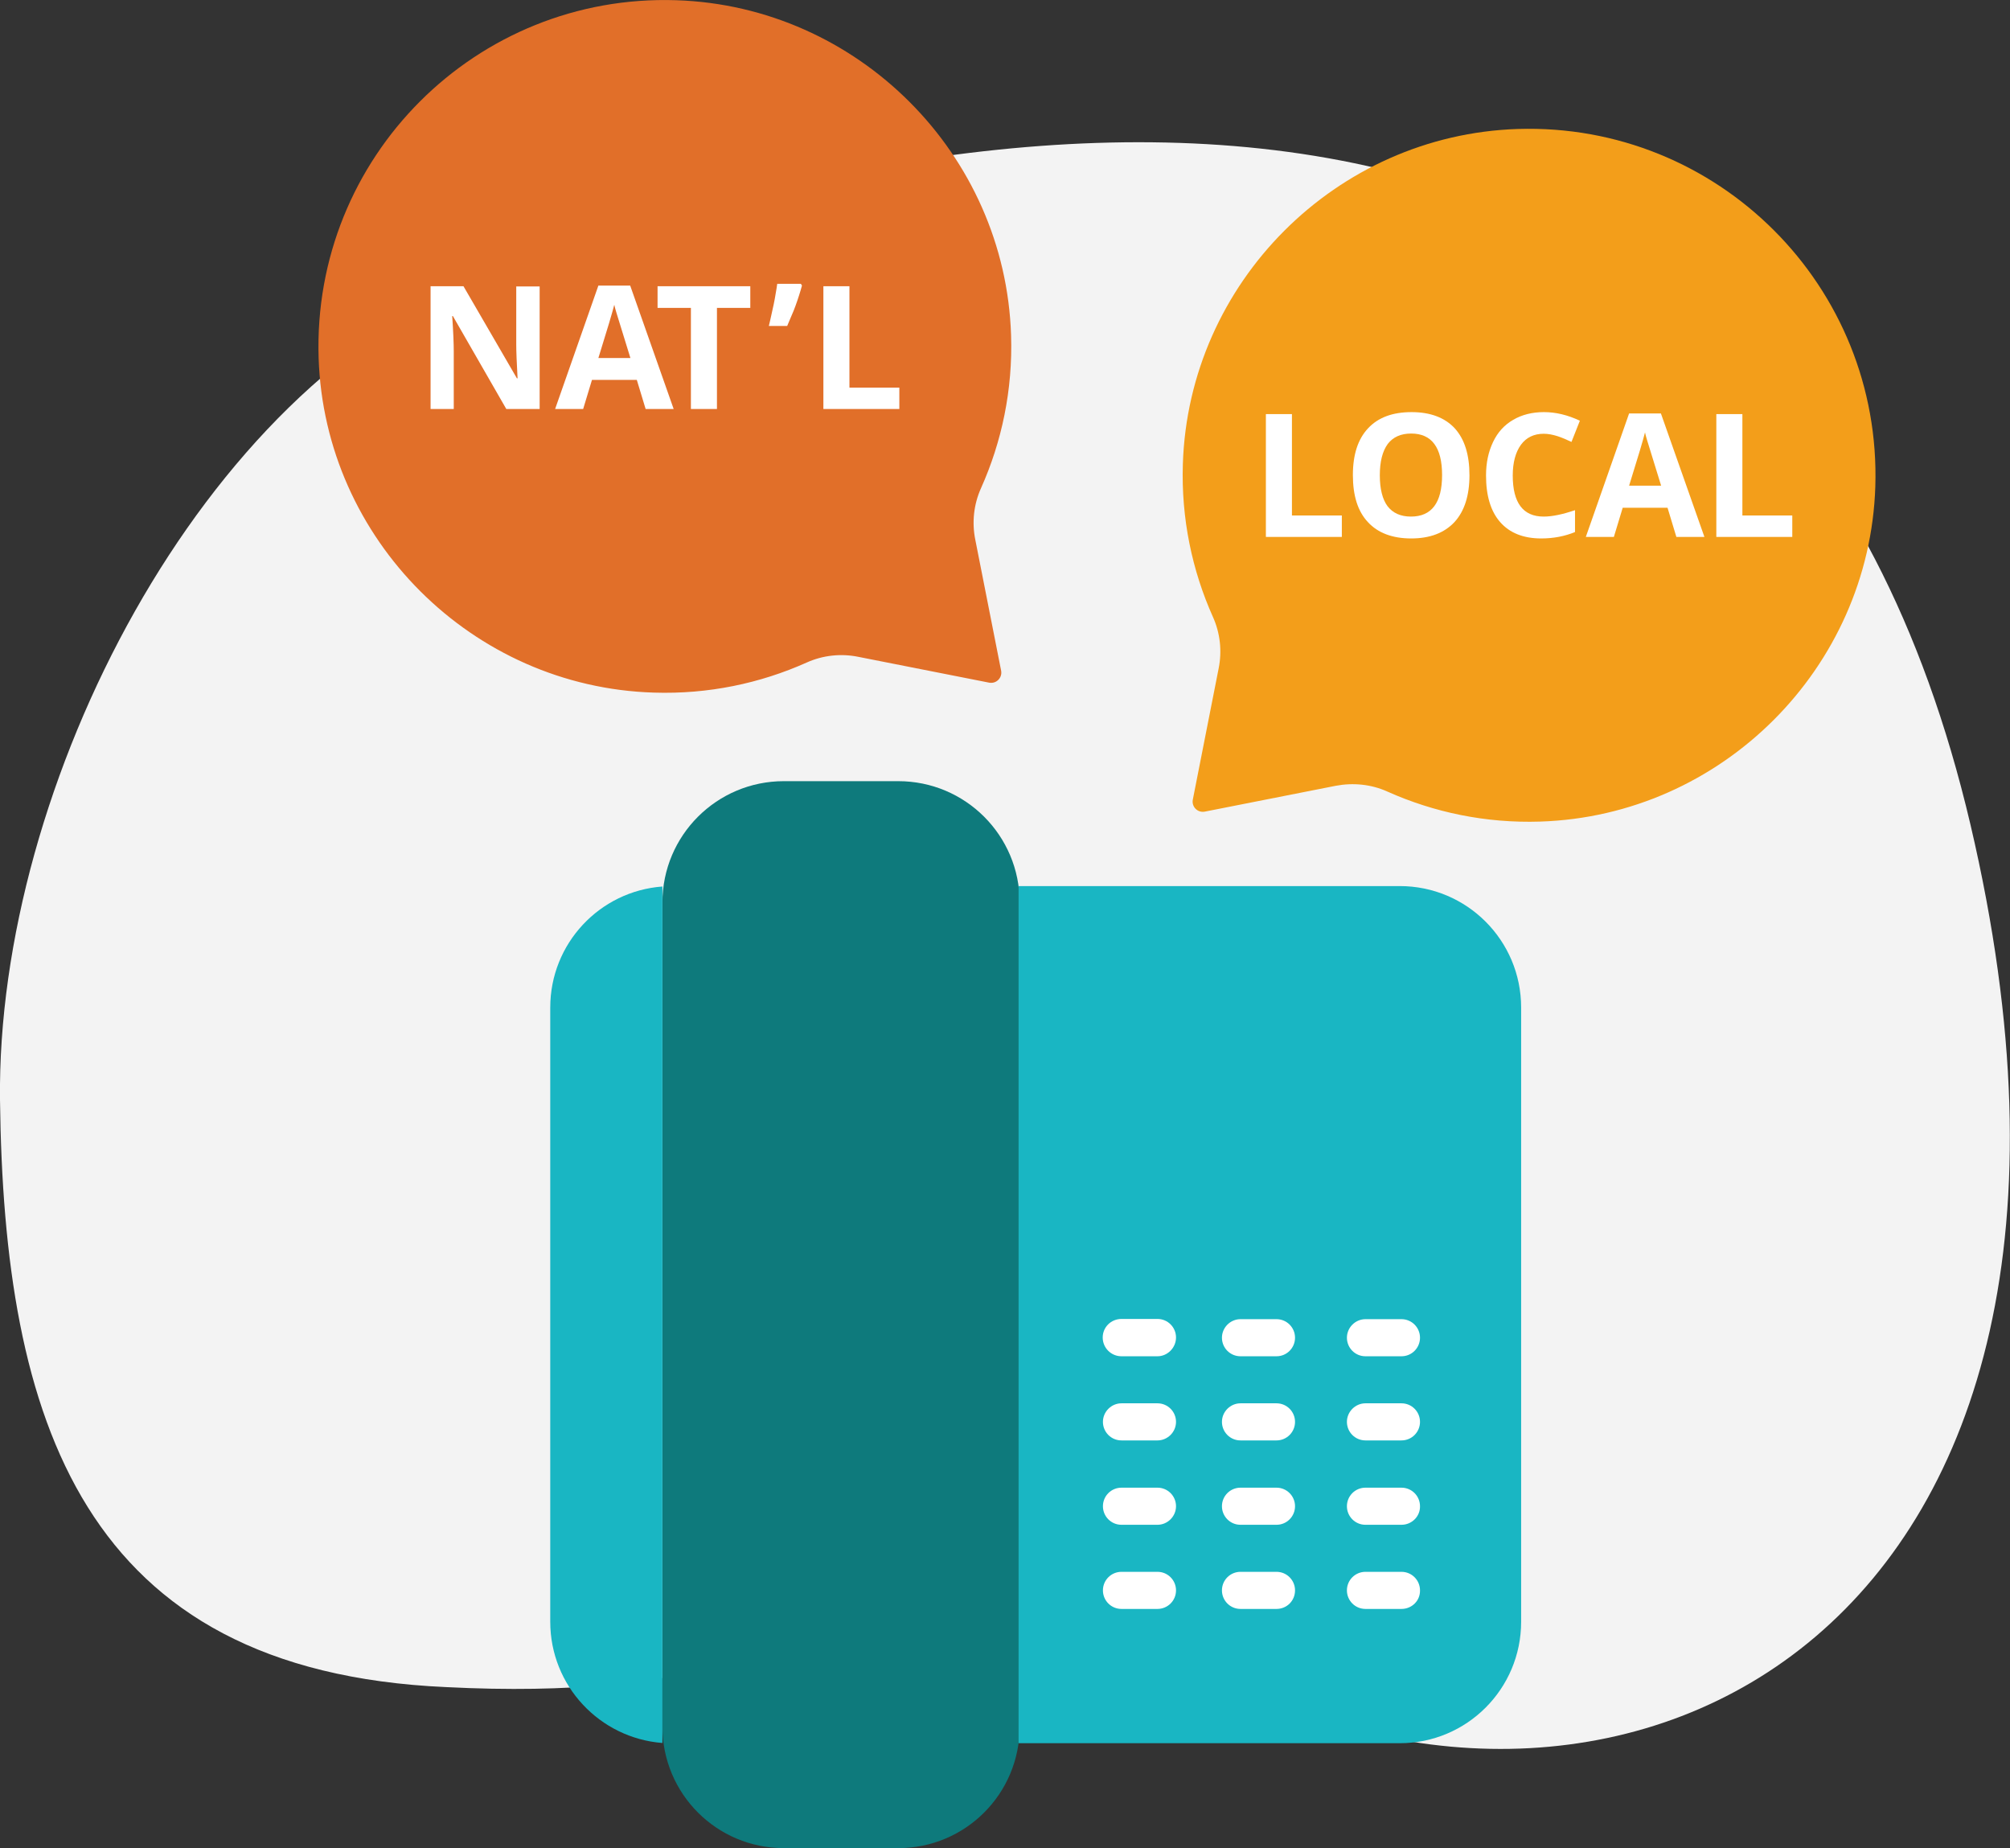 <?xml version="1.0" encoding="utf-8"?>
<!-- Generator: Adobe Illustrator 25.4.0, SVG Export Plug-In . SVG Version: 6.00 Build 0)  -->
<svg version="1.1" id="Layer_1" xmlns="http://www.w3.org/2000/svg" xmlns:xlink="http://www.w3.org/1999/xlink" x="0px" y="0px"
	 viewBox="0 0 910.3 836.8" style="enable-background:new 0 0 910.3 836.8;" xml:space="preserve">
<rect x="0" y="0" width="910.3" height="836.8" fill="#333333" stroke="none"/>
<style type="text/css">
	.st0{fill:#F3F3F3;}
	.st1{fill:#0E7A7C;}
	.st2{fill:#F39E1A;}
	.st3{fill:#19B6C3;}
	.st4{fill:#FFFFFF;}
	.st5{enable-background:new    ;}
	.st6{fill:#E16F29;}
</style>
<path id="Path_00000098219842683834894750000002319725369834350504_" class="st0" d="M218.8,126.1C91.6,174.5-1.6,355.5,0,497.9
	c1.7,144.6,36.9,258.7,202.1,266c230.3,11.7,163.7-106.4,347.5-6.3s429.1-16.3,342.8-384.2C806,5.6,475.1,28.4,218.8,126.1z"/>
<path id="Path_00000046328661768746104090000000381318750294011305_" class="st1" d="M461.8,781.8c0,30.4-24.6,55-55,55H355
	c-30.4,0-55-24.6-55-55V408.7c0-30.4,24.6-55,55-55h51.8c30.4,0,55,24.6,55,55V781.8z"/>
<path id="Path_00000105385358713668783770000012184143781892079268_" class="st2" d="M687.3,58.4c-82.2,2.7-149,69.6-151.6,151.7
	c-0.8,24.7,4.2,48.2,13.6,69.2c3.3,7.3,4.2,15.5,2.6,23.4l-11.7,59.4c-0.6,3.2,2.2,6,5.4,5.4l59.3-11.7c7.9-1.5,16.1-0.7,23.4,2.6
	c21,9.4,44.5,14.4,69.2,13.6c82.2-2.6,149.1-69.4,151.8-151.6C852.2,129.7,778,55.5,687.3,58.4z"/>
<path id="Path_00000013187155013000463080000016166044988718864300_" class="st3" d="M461.3,401.2h172.6c30.4,0,55,24.6,55,55v278.1
	c0,30.4-24.6,55-55,55H461.3"/>
<path id="Path_00000033356421805053804740000013402868694411151526_" class="st3" d="M300,789.2c-28.4-2.2-50.8-25.9-50.8-54.9
	V456.2c0-29,22.4-52.7,50.8-54.8"/>
<g>
	<path class="st4" d="M524.2,614.1h-16.3c-4.7,0-8.5-3.8-8.5-8.5s3.8-8.4,8.5-8.4h16.3c4.7,0,8.4,3.8,8.4,8.4
		S528.8,614.1,524.2,614.1z"/>
	<path class="st4" d="M524.2,652.2h-16.3c-4.7,0-8.4-3.8-8.4-8.4c0-4.6,3.8-8.4,8.4-8.4h16.3c4.7,0,8.4,3.8,8.4,8.4
		C532.6,648.4,528.8,652.2,524.2,652.2z"/>
	<path class="st4" d="M524.2,690.4h-16.3c-4.7,0-8.4-3.8-8.4-8.4c0-4.7,3.8-8.4,8.4-8.4h16.3c4.7,0,8.4,3.8,8.4,8.4
		C532.6,686.6,528.8,690.4,524.2,690.4z"/>
	<path class="st4" d="M524.2,728.5h-16.3c-4.7,0-8.4-3.8-8.4-8.4c0-4.7,3.8-8.4,8.4-8.4h16.3c4.7,0,8.4,3.8,8.4,8.4
		C532.6,724.8,528.8,728.5,524.2,728.5z"/>
</g>
<g transform="translate(54, 0)">
	<path class="st4" d="M524.1,614.1h-16.3c-4.7,0-8.4-3.8-8.4-8.4c0-4.6,3.8-8.4,8.4-8.4h16.3c4.7,0,8.4,3.8,8.4,8.4
		C532.5,610.3,528.8,614.1,524.1,614.1z"/>
	<path class="st4" d="M524.1,652.2h-16.3c-4.7,0-8.4-3.8-8.4-8.4c0-4.6,3.8-8.4,8.4-8.4h16.3c4.7,0,8.4,3.8,8.4,8.4
		C532.5,648.4,528.8,652.2,524.1,652.2z"/>
	<path class="st4" d="M524.1,690.4h-16.3c-4.7,0-8.4-3.8-8.4-8.4c0-4.7,3.8-8.4,8.4-8.4h16.3c4.7,0,8.4,3.8,8.4,8.4
		C532.5,686.6,528.8,690.4,524.1,690.4z"/>
	<path class="st4" d="M524.1,728.5h-16.3c-4.7,0-8.4-3.8-8.4-8.4c0-4.7,3.8-8.4,8.4-8.4h16.3c4.7,0,8.4,3.8,8.4,8.4
		C532.5,724.8,528.8,728.5,524.1,728.5z"/>
</g>
<g transform="translate(110, 0)">
	<path class="st4" d="M524.7,614.1h-16.3c-4.7,0-8.4-3.8-8.4-8.4c0-4.6,3.8-8.4,8.4-8.4h16.3c4.7,0,8.4,3.8,8.4,8.4
		C533.1,610.3,529.4,614.1,524.7,614.1z"/>
	<path class="st4" d="M524.7,652.2h-16.3c-4.7,0-8.4-3.8-8.4-8.4c0-4.6,3.8-8.4,8.4-8.4h16.3c4.7,0,8.4,3.8,8.4,8.4
		C533.1,648.4,529.4,652.2,524.7,652.2z"/>
	<path class="st4" d="M524.7,690.4h-16.3c-4.7,0-8.4-3.8-8.4-8.4c0-4.7,3.8-8.4,8.4-8.4h16.3c4.7,0,8.4,3.8,8.4,8.4
		C533.2,686.6,529.4,690.4,524.7,690.4z"/>
	<path class="st4" d="M524.7,728.5h-16.3c-4.7,0-8.4-3.8-8.4-8.4c0-4.7,3.8-8.4,8.4-8.4h16.3c4.7,0,8.4,3.8,8.4,8.4
		C533.2,724.8,529.4,728.5,524.7,728.5z"/>
</g>
<g class="st5">
	<path class="st4" d="M573.3,243.1v-55.6h11.8v45.9h22.6v9.7H573.3z"/>
	<path class="st4" d="M665.5,215.2c0,9.2-2.3,16.3-6.8,21.2c-4.6,4.9-11.1,7.4-19.6,7.4c-8.5,0-15.1-2.5-19.6-7.4
		c-4.6-4.9-6.8-12-6.8-21.3c0-9.3,2.3-16.3,6.9-21.2c4.6-4.9,11.1-7.3,19.7-7.3c8.5,0,15.1,2.5,19.6,7.4
		C663.3,198.9,665.5,205.9,665.5,215.2z M624.9,215.2c0,6.2,1.2,10.9,3.5,14c2.4,3.1,5.9,4.7,10.6,4.7c9.4,0,14.1-6.3,14.1-18.8
		c0-12.5-4.7-18.8-14-18.8c-4.7,0-8.2,1.6-10.6,4.7C626.1,204.3,624.9,209,624.9,215.2z"/>
	<path class="st4" d="M699.1,196.4c-4.4,0-7.9,1.7-10.3,5c-2.4,3.3-3.7,8-3.7,13.9c0,12.4,4.7,18.6,14,18.6c3.9,0,8.6-1,14.2-2.9
		v9.9c-4.6,1.9-9.7,2.9-15.3,2.9c-8.1,0-14.3-2.5-18.6-7.4c-4.3-4.9-6.4-12-6.4-21.1c0-5.8,1.1-10.8,3.2-15.2
		c2.1-4.4,5.1-7.7,9.1-10c3.9-2.3,8.6-3.5,13.9-3.5c5.4,0,10.8,1.3,16.3,3.9l-3.8,9.6c-2.1-1-4.2-1.9-6.3-2.6
		C703.2,196.8,701.1,196.4,699.1,196.4z"/>
	<path class="st4" d="M759.2,243.1l-4-13.2h-20.3l-4,13.2h-12.7l19.6-55.9h14.4l19.7,55.9H759.2z M752.3,219.9
		c-3.7-12-5.8-18.8-6.3-20.4s-0.8-2.8-1-3.7c-0.8,3.2-3.2,11.3-7.2,24.1H752.3z"/>
	<path class="st4" d="M777.3,243.1v-55.6h11.8v45.9h22.6v9.7H777.3z"/>
</g>
<path id="Path_00000183941301785952809560000014604418174572991133_" class="st6" d="M306.3,0.1c82.2,2.7,149,69.6,151.6,151.7
	c0.8,24.7-4.2,48.2-13.6,69.2c-3.3,7.3-4.2,15.5-2.6,23.4l11.7,59.3c0.6,3.2-2.2,6-5.4,5.4l-59.3-11.7c-7.9-1.6-16.1-0.7-23.4,2.6
	c-21,9.4-44.5,14.4-69.2,13.6c-82.2-2.5-149.1-69.3-151.8-151.5C141.4,71.3,215.6-2.9,306.3,0.1z"/>
<g class="st5">
	<path class="st4" d="M244.3,185.2h-15l-24.2-42.1h-0.3c0.5,7.4,0.7,12.7,0.7,15.9v26.2H195v-55.6h14.9l24.2,41.7h0.3
		c-0.4-7.2-0.6-12.3-0.6-15.3v-26.3h10.6V185.2z"/>
	<path class="st4" d="M292.4,185.2l-4-13.2h-20.3l-4,13.2h-12.7l19.6-55.9h14.4l19.7,55.9H292.4z M285.5,162.1
		c-3.7-12-5.8-18.8-6.3-20.4c-0.5-1.6-0.8-2.8-1-3.7c-0.8,3.2-3.2,11.3-7.2,24.1H285.5z"/>
	<path class="st4" d="M324.7,185.2h-11.8v-45.8h-15.1v-9.8h42v9.8h-15.1V185.2z"/>
	<path class="st4" d="M363.2,129.3c-0.4,1.4-0.8,2.9-1.3,4.4c-0.5,1.5-1,3.1-1.6,4.7c-0.6,1.6-1.2,3.2-1.9,4.7
		c-0.6,1.5-1.3,3-1.9,4.5h-8.3c0.4-1.5,0.7-3.1,1.1-4.8c0.4-1.7,0.7-3.3,1.1-5c0.3-1.7,0.7-3.3,0.9-4.9c0.3-1.6,0.5-3,0.7-4.4h10.7
		L363.2,129.3z"/>
	<path class="st4" d="M372.9,185.2v-55.6h11.8v45.9h22.6v9.7H372.9z"/>
</g>
</svg>
